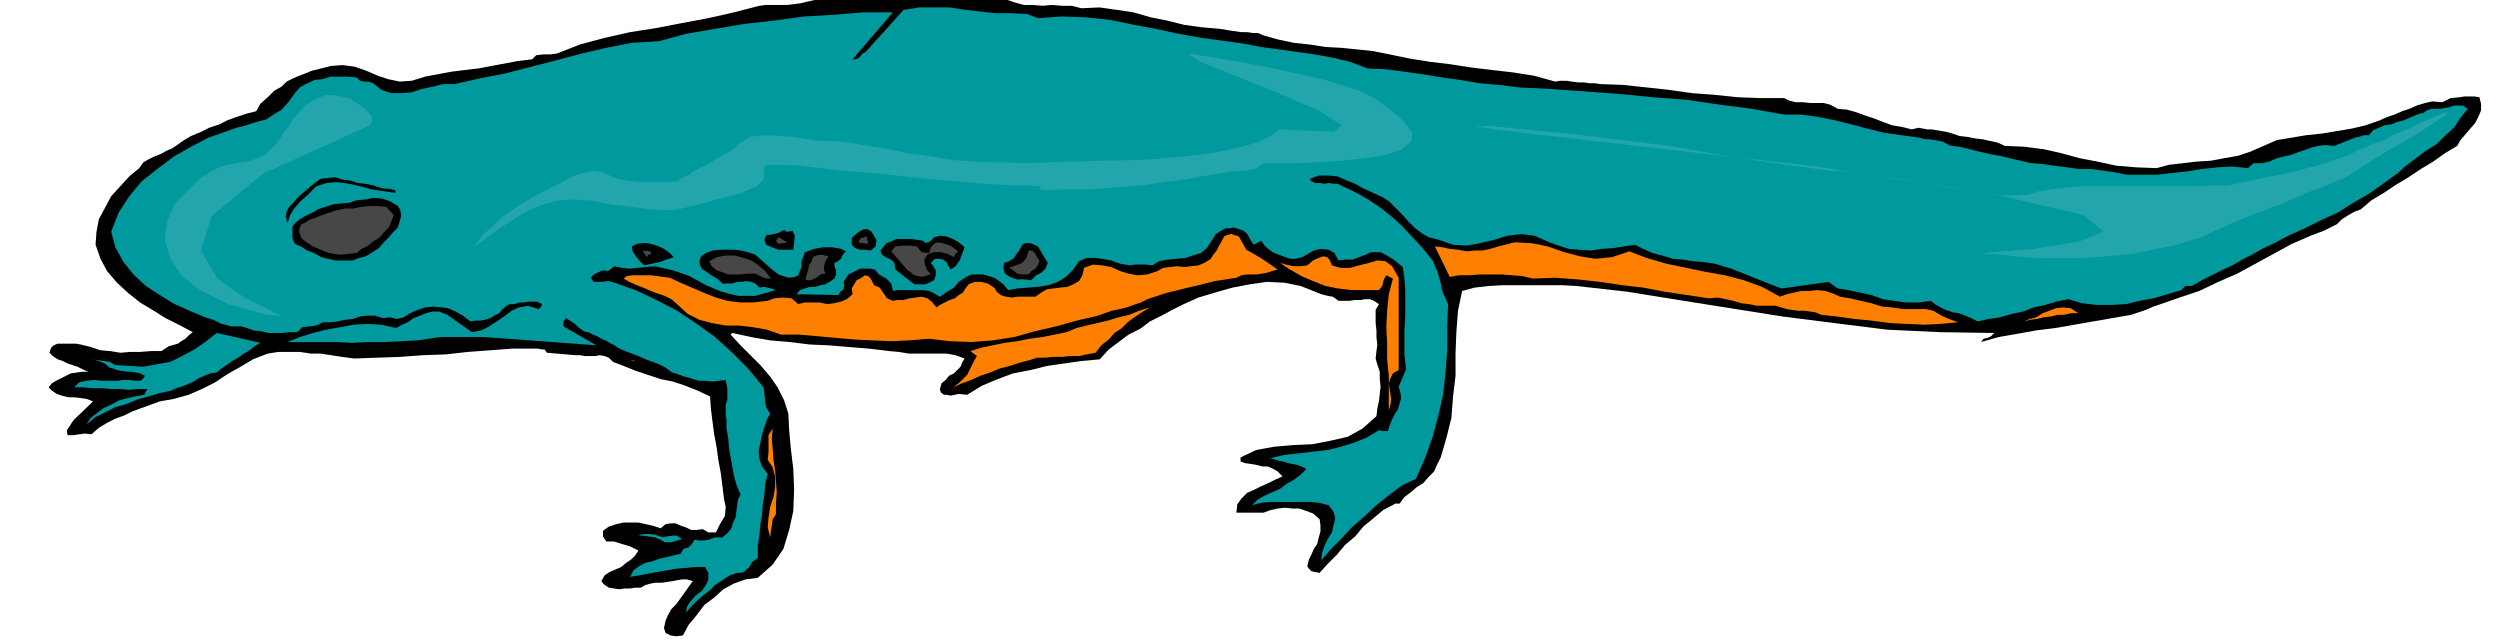 <svg xmlns="http://www.w3.org/2000/svg" fill-rule="evenodd" height="125.465" preserveAspectRatio="none" stroke-linecap="round" viewBox="0 0 3035 776" width="490.455"><style>.brush1{fill:#000}.pen1{stroke:none}.brush2{fill:#00999e}.brush3{fill:#474747}.brush4{fill:#ff8000}</style><path class="pen1 brush1" d="m1223 0 9 3 11 3h11l12 1 11-1 12 1h12l12 3 22-1 21 3 20 3 21 6 20 4 20 5 21 3 23 2 6 1 6 1 7 1 7 1h7l7 1h6l7 3 18 5 19 4 19 2 19 3 19 1 20 2 19 2 20 4 24 5 25 4 25 3 26 4 25 3 26 3 25 4 25 7 6-1h8l6 1 8 1h7l7 1h6l7 1 27 1 28 3 28 3 28 4 27 2 29 3 27 1h29l6 3 8 2h9l9 1h16l8 2 9 5 11 1 11 3 11 4 12 4 10 4 11 4 12 2 12 3 8-2 11 2h5l6 1 6 1 6 1 7 2 9 3 9 1 10 2 9 1 9 2 9 2 9 4 23 1 24 3 22 5 22 6 21 4 23 5 24 2 25 1 15-4 17-2 17-2 17-1 16-3 17-3 15-5 16-7 16-7 18-3 18-3 19-2 18-3 18-3 17-4 17-6 9-4 9-3 9-4 9-3 9-4 10-3 9-2 12 1 10-5 11-1 6-1h12l6 1 2 8v8l-3 7-4 8-6 7-6 7-6 7-4 7-15 9-14 10-15 9-15 10-15 9-15 10-15 9-13 11-8 3-7 4-8 5-6 6-8 4-8 4-8 3-8 3-23 10-22 12-22 12-22 12-23 10-23 11-24 8-23 8-9 3-9 4-9 3-9 3-23 4-23 4-23 4-23 4-24 3-22 4-23 4-21 6 3-4 5-1 4-2 4-4-66-1-64-3-64-8-63-8-63-10-63-10-62-10-62-7-18-1h-71l-18 1-17 2-15 4-5 24-2 26-1 26v27l-3 25-2 26-6 24-7 24-4 8-4 9-7 7-6 7-8 5-7 6-8 6-6 8h-5l-15 8-12 10-12 10-10 12-12 10-10 12-11 11-10 11-6-1-4-1-3-3-2-3 2-8 3-6 3-7 4-6 2-8 2-7v-8l-1-7-8-7-8-3-9-3h-8l-9-1-9 1-9 2-8 3h-33l1-10 5-7 7-7 9-4 8-4 9-4 8-4 9-4-6-6-5-3-7-3h-6l-8-2-6-1-7-1-6-2v-5l19-9 22-4 23-2 23-1 21-4 22-5 18-10 17-15 1-9 2-9 1-9 1-9-1-9v-9l-3-9-2-7 1-9 1-8-1-9v-8l-1-9v-16l4-7-6-4-5-2h-6l-5 1h-7l-7 1h-13l-7-5-6-1-8-2-5-2-20-8-20-4-21-1-21 3-21 4-21 6-20 6-18 8-14 7-13 7-14 7-12 9-14 7-12 9-12 9-11 12-22 2-21 3-21 3-20 5-21 4-19 7-19 8-18 11-10-1-10 2-5-1h-3l-4-3-1-4 2-7 5-4 4-5 6-3 4-4 4-4 2-5 3-5-11-4-11-2h-46l-12-2-11-1-25-3-25-2-24-2-23-1-24-3-24-2-23-4-23-5-2 2 11 12 13 13 12 12 12 14 9 13 8 16 5 16 1 20 2 22 3 25 1 25-1 26-5 23-7 23-13 19-18 16-15 2-14 5-13 7-11 10-12 9-9 12-10 12-7 13-8 1-7-1-6-3-2-6 2-9 3-7 4-7 6-6 5-7 5-7 5-7 5-7-7-2h-6l-6 1-5 1-7 1-6 1h-8l-6 1-7 2-5 3h-7l-6 1h-7l-6 1-7-1-6-1-6-4-3-4 4-7 6-4 7-3 7-3 6-5 6-4 5-5 4-6-10-5-10-3-10-3h-9l-4-6v-7l7-5 9-3 9-2h18l9 2 9 2 9 3 6-5 6-1h6l7 3 6 2 6 3h7l7-1 7 4h9l5-10 6-10 1-11-2-9-2-16-2-16-3-16-2-15-3-16-2-15-2-16-1-15-15-7-15-6-15-5-15-3-15-5-15-5-15-6-13-5-5-5-5-2-6-1-5 1h-13l-6-1h-5l-35-3-3-4h-3l-5-1h-31l-27 2-27 2-27 3-28 1-27 2-28 1-28 1-15-2-13-2-13-2h-12l-13-2h-26l-13 2-18 7-15 9-16 9-15 10-16 8-16 7-18 5-17 3-11 4-11 4-11 4-10 5-11 4-10 5-10 6-9 8-8-1-7 1-7 1h-7l-1-6 3-4 3-5 3-4 23-22-8-3-7-1-8-1h-7l-8-2-6-2-6-4-4-4 4-5 5-3 6-3 6-3 6-3 7-1 7-1h7l-7-3-6-3-6-2-6-2-6-3-6-2-6-4-4-4 2-6 3-3 5-2h22l6 1 12 3 12 4 12 1 12 2 12-1h12l13-1h13l9-6 11-3 4-3 5-3 4-4 5-4-17-9-16-8-16-10-15-9-15-12-13-12-12-14-8-15-6-17 1-15 3-16 7-13 8-15 11-12 11-12 12-10 5-7 7-4 6-3 8-3 7-4 7-3 6-4 7-5 10-6 12-5 10-5 12-4 10-5 11-4 12-4 12-3 5-9 9-8 8-8 9-5 6-6 8-4 7-3 8-3 7-3 8-2 8-2 8-2 14-1 15 2 14 5 14 6 12 4 14 3 15-1 16-5 16-3 16-3 16-2 17-2 16-3 16-3 16-3 17-2 5-5 9-1h8l8-1 28-11 30-8 31-7 32-5 31-6 32-6 31-7 31-8 8-1h26l8-1 8-1 8-2 9-2h234z"/><path class="pen1 brush2" d="m1260 22 29-2 29 1 29 3 29 6 27 5 28 6 28 5 30 4 21 3 21 4 22 3 22 3 21 3 22 4 21 5 21 8 22 1 23 3 22 3 24 4 22 3 23 4 24 2 24 3 39 2 42 3 41 3 41 4 40 3 41 6 39 5 39 7h21l21 3 20 4 20 5 19 5 20 5 21 3 22 3 3 1 5 1h5l6 1 10 2 9 5 11 1 12 3 12 3 13 3 12 2 12 3 13 3 13 3 14 1 14 2 15 2 15 2h14l15 2 14 2 15 3h36l18-2 19-2 18-3 19-2 18-1 19 2 7-6h10l9-2 9-4 8-2 9-2 8-3 9-3 8-3 8-2 9-1 11 1 10-4 10-4 5-2 5-1 6-2h6l5-6 7-3 7-3 8-1 7-3 8-2 7-3 7-3 5-2 5-1 4-3 6-2h11l5-1 6-1 5-2h11l6 4-9 11-8 12-11 10-10 10-13 8-12 9-12 9-10 9-18 13-17 12-19 11-19 12-20 9-20 10-20 9-19 10-13 6-12 7-12 6-12 7-13 6-12 6-12 6-12 7h-8l-5 5-17 5-17 5-17 3-16 4-18 1h-17l-18-2-17-5-15 3-13 4-14 3-13 5-14 3-14 4-14 2-13 3-8-4-7-3-8-3-7-1-9-3-6-3-7-4-5-4-15 2h-15l-14-2-14-2-14-5-14-3-14-3-13-2-11-8-57 8-11-4-10-4-10-4-10-4-10-4-10-4-10-3-10-3-14-2-12-1-13-2-12-1-13-4-12-3-11-5-10-5-14 2-13 2-14 1-13 2-14-1-12-1-13-4-11-4-18-8-16-2-17 2-16 5-17 4-16 3-17-1-17-6-12-3-9-5-9-7-7-7-8-9-8-8-8-8-8-5-11-5-11-5-11-6-10-4-11-5-11-1h-12l-11 4 2 3 5 2h5l6 1 5-1 6 1h5l6 3 15 7 16 9 15 10 15 12 12 11 13 14 12 13 12 15 2 6 3 6 2 7 2 7 1 6 2 7 3 6 3 7-1 27v28l-2 27-3 28-6 26-7 26-9 25-11 25-17 8-16 12-15 12-14 13-15 13-13 14-13 13-12 14 1-9 3-9 4-8 5-8 2-9 2-8-2-8-6-8-12-3-12-1h-46l-12 1-11 3 7-7 9-5 9-4 9-4 8-6 9-5 8-6 7-7-6-3-5-2-6-1-5-1-6-2-6-1-6-2-4-1 17-4 18-2 17-2 18-2 16-4 16-5 15-6 15-9 5 1h6l2-7 3-7 3-6 4-6 2-7 2-7-1-7-2-7 9-21-2-17v-32l1-15v-31l-1-15-2-14-11-9-10-6-6-3h-12l-6 3-8 3-8 3h-9l-8 1-5-9-7-4-10-1-8 2-7 4-7 4-8 2h-7l-11-4-10-4-9-7-5-7-9 5-4-6-3-6-5-5-6-2-6-2-5 1h-5l-4 2-8 5-5 8-6 9-7 6-10 3-9 3-11 1-10 1-11 2-8 5-8-1h-13l-6 1-6-1-6-1-6-2-5-2-11-2-9-1h-10l-9 4-7 10-9 9-10 6-11 4-13 2-12 1-13 1-11 2-6-7-5-4-6-4-6-2-8-2h-14l-6 3-9 6-6 7-8 5-9 6-7-4-6-3-7-1h-31l-6 1-2-9-6-6-9-5-5-6-6-1h-12l-4 2-10 5-6 9 1 4-1 5-4 3-2 4-51-1 4-5 6-2 6-2h7l6-2 6-1 5-3 6-4 2-5v-5l-2-5v-4l4-2 4-3 2-5 4-4-6-3-5-1-6-1h-11l-5 1-6 1-5 2-6 2-2 6-2 5v7l-2 5-2 5-4 2-7 1-7-2-6-2-5-4-4-3-10-9-9-8-9-3-8-2-9-1h-17l-9 1-8 3-6 4-2 6 1 5 2 4 6 4 4 3 5 3 5 3 5 5h12l6-2h6l5-1 6 1 5 2 5 5 5-1 5 1 4 1 6 2-25 7h-21l-20-5-19-8-20-11-20-7-22-5-22 2-9 1-9-1-9-2-8 6-6-1-5 2-6 3-4 4 4 5h9l9-1 10 3 25 9 25 12 23 12 24 16 21 15 21 19 20 20 19 23 1 8 1 9 1 7 5 8-4 7-3 9-3 10-2 10-2 9 1 10 3 9 7 9-3 12-1 13-2 12-1 13-2 12-1 12-2 13v15l-7 5-4 7-3 2-3 3-4 1h-4l-9 3-9 6-8 5-7 7-8 6-7 6-7 7-7 8 1-7 4-6 6-7 8-6 5-7 3-7v-8l-4-7h-12l-11 1-12 1-11 2-12 2-11 2-11 2-11 2 4-8 7-5 7-4 9-2 8-3 9-2 8-2 9-2 4-6 6-2 4-4 3-5 8 1 9-1 8-3h9l6-5 5-6 2-7 3-6 1-8 1-7 1-7 3-6-5-12-3-11-2-11-2-11-2-12-1-12-2-11v-10l-1-7v-12l2-6v-13l-1-6-1-5-8 1-8 1-9-1h-8l-9-3-8-2-8-3-7-2-8-6-8-4-8-3-8-3-9-4-8-3-8-3-7-3-6-4-6-3-5-3-5-2-5-3-5-2-6-3-5-1-7-5-4-4-6-4-5-3-3 4v6l40 23-27-2-27-2-27-2-27-2-28-2h-54l-27 4-20 1-20 1h-20l-19 1-20-1h-59l15-6 16-5 16-4 17-3 16-3 17-1 17 1 18 4 7-4 7-3 7-5 8-3 7-3 8-2h8l10 4 30 21 11-2 10-5 9-6 9-6 9-7 9-4 11-2 13 4 3-3 1-3-6-3h-11l-5 1h-6l-5 2h-6l-4 2-5 4-4 5-6 3-5 3-6 2-6 1h-6l-6 1-9-7-9-5-9-4-8-1-10-1-10 1-9 3-9 4-8 5-8 2-9-2-8 1-10-3h-9l-9 1-9 3-9 1-9 2-9 1h-9l-8 4-8 1-9 1-6 6h-9l-9 1h-17l-9-2-9-1-8-3-7-2h-13l-6-2-5-1-10-5-10-3-19-8-18-8-18-11-17-11-15-14-12-15-10-18-5-19 9-23 13-20 15-18 19-15 20-15 21-12 21-11 23-8 11-4 12-3 12-4 12-3 9-6 10-6 8-9 8-11 6-7 9-5 9-4 10-1 9-3h21l11 1 4 4 5 1h5l6 2 10 8 12 4h12l13-1 12-4 14-3 12-3h14l31-7 31-6 31-8 31-8 30-8 30-7 31-6 33-2 33-9 35-6 36-6 36-4 36-5 36-2 36-3h36l-49 57h4l4-2 4-5 4-2 46-51 19-3h37l19 3 18 2 18 2h18l21 1 13 5z"/><path class="pen1 brush1" d="M480 231v3l-14-2-14-2-15-4-13-3-15-2-12 1-13 4-11 11-8 7-7 8-6 9-3 10-2-8 1-6 3-6 6-6 5-6 7-6 6-5 6-5 8-6 9-1 9-1 9 3 9 1 9 3 9 1 10 2 6 2 7 2h6l8 2z"/><path class="pen1 brush1" d="m483 250 3 5 1 7-2 7-2 7-6 6-5 6-6 6-6 7-8 5-8 5-8 2-8 3h-21l-9-2-8-2-9-5-8-3-8-5-7-3-3-7v-14l4-5 5-4 5-3 6-3 6-3 5-3 6-2 6-2 6-2 9-1 11-1 9-3 11-1 10-2 10 1 9 3 10 6z"/><path class="pen1 brush3" d="m478 261-3 8-3 7-6 6-5 6-8 5-6 5-8 4-6 5-10 1-9 1-9-1-9-2-9-4-7-3-8-5-6-5-3-8 1-5 2-4 5-2 4-3 6-2 5-2 5-2 9-3 9-3 10-2h10l9-2 11-1h9l11 1 9 10z"/><path class="pen1 brush1" d="m1064 291-1 8-6 5-7-1h-6l-6-2-4-4v-8l4-4 5-4 6-3h4l5 3 3 5 3 5zm-99-5-2 17h-18l-8-3-7-3-2-6 1-3 2-3h4l4-1 5-1 4-2 4-2 2 2h4l4-1 3 6zm206 14-3 8-3 8-5 7-6 4-3-5-2-4-4-3-4-1h-6l-5 5 3 4 3 5v6l-2 6-6 3-5 2h-13l-23-18-1-7-2-3-4-3-3-1-5-3-2-2-1-4 3-4 4-5 6-2 6-3h19l6 1 7 1 4 3 5-2 5-5 7-2 8 1 8 3 7 4 7 6z"/><path class="pen1 brush4" d="m1513 303 9 5 10 6 9 6 10 7-7 2-6 2-6 1-6 1h-13l-6 1-6 3-13 2-13 2-12 3-12 3-13 3-12 3-12 3-12 4-9 3-8 4-9 3-8 3-9 2-9 2-9 3-8 3-26 6-25 7-26 6-25 7-26 4-26 2-26-1-25-3-24 2-22 1-23-1-21-1-23-2-22-2-23-2h-22l-17-6-17-3-17-2h-16l-17-3-15-4-14-7-12-11-8-7-8-4-9-3-8-3-9-4-8-3-9-4-7-4 4-3 7-1h22l8 1 7 1 8 1 13 6 14 6 14 6 15 6 14 4 16 2h15l18-2 8-3 11-1 10 1 8 7 8-2h18l9 2 8-1 9-2 7-3 7-6-1-7 3-5 3-5 6-3 4-3 4 1 2 2 2 3 3 6 7 3 2 3 4 6 3 4 7 3 6-1h7l7-2 8-1 7-1 7 2 5 4 6 7 4-3 6-3 6-3 6-2 5-4 5-3 3-5 4-5 7-3h8l8 2 8 5 3 5 5 4 6 2 8 1 6-1h22l7-5 7-4 8-1 8-1 9-1 7-3 7-4 4-7 2-9 11-4 11 1 11 2 11 5 10 3 11 2 12-1 12-4 7-4 9-1 8-1 9 1 8-1 9-1 7-3 8-5 3-5 4-5 3-6 3-5 3-6 4-2 5-1 9 3 9 16z"/><path class="pen1 brush3" d="m1054 296-7-1-5-1 3-5 7-2 1 4 1 5zm-98-2-5 1-6 1-3-4 3-4 4 2 3 2 4 2zm207 11-3 3-2 4-8-4-8-2h-9l-7 3-4 6 1 6 2 6 5 6-11 3-9-2-9-7-6-7-13-15 5-6 9-1h8l9 1 6 7 9 1 2-7 4-4 4-2 6 1 10 3 9 7z"/><path class="pen1 brush4" d="m1978 305 21 8 24 7 24 5 24 5 23 4 23 6 22 8 22 12 8-3 9-2 9-2h10l9-1 10 1 9 3 9 4 12 2 13 3 13 3 13 4 12 1 13 2h28l9 2 10 6 9 4 11 4-21 2-20 1-21-1-21-1-22-3-21-2-21-3-19-2-7-3-7-1-7-1h-7l-8-1-6-1-7-2-6-2h-23l-10-2-9-1-10-3-9-2-10-2-10 1-27-4-27-4-26-5-26-3-27-4-27-3-27-2-27 1-13-3-12-1-13-1h-27l-12 1h-13l-11 2-18-37 9 1 9 2 10 1 11 2 9-1h10l9-2 10-3 20-5 20 1 20 4 20 7 19 5 19 3 20-2 21-7z"/><path class="pen1 brush1" d="m818 312-9 3-8 3-10 2-9 2-6-6-4-5-4-6-1-6 6-3 7-1h6l8 2 6 2 6 3 6 4 6 6zm454 7-3 7-5 5-6 3-6 6-9-1h-9l-8-3-6-4-2-7 1-6 6-2 6-4 3-5 4-5 3-6 4-2h6l9 4 12 20z"/><path class="pen1 brush3" d="M790 309h-3l-2 3-5-8 10 1v4zm472 8-2 5-3 4-5 3-3 4h-8l-6-1-5-4-5-3 8-3 8-3 5-6 3-9h4l4 4 2 4 3 5zm-326 21h-6l-5-2-4-2-4-2h-9l-9 1h-15l-8-3-6-2-6-5-3-6 9-5 11-2h11l11 3 9 3 9 6 8 7 7 9zm70-27-3 4-2 5-1 6 2 6-6 1-5 4-7 3h-6l1-6 2-6 1-6 3-4 2-6 4-2 6-1 9 2z"/><path class="pen1 brush4" d="m1617 322 10 3h12l11-3 12-3 10-3 10 1 8 6 8 14v112l-7 4-3 6-2 6 1 7 1 6 1 7-1 6-2 7v-42l-2-20v-19l-1-20 1-20 2-20 5-19-8-4-3 5-2 8-4 5h-33l-17-2-15-3-15-6-14-6-14-8-12-8 7 2 9 2h8l9-1 7-6 9-4 4-1 4 1 3 3 3 7zm-221 51-10 6-9 6-8 6-7 7-9 6-7 8-9 7-7 9-11 2-9 2h-11l-9 1h-11l-10 1h-10l-9 3-12 3-12 4-12 3-12 5-12 4-11 5-11 4-11 5 8-6 9-9 3-6 3-6 3-6 3-5-8-6 13-4 14-3 15-3 15-2 15-3 15-2 15-3 15-3 12-5 12-3 13-3 13-3 13-4 13-3 12-5 13-4zm1127 7h-9l-8 2h-8l-8 2-9 1-8 2-8 1-8 2 7-3 8-2 8-5 8-3 8-3 9-1 9 1 9 6z"/><path class="pen1 brush2" d="m316 416-7 4-6 5-7 4-7 5-7 4-7 5-6 4-6 5-8 1-7 3-7 3-6 4-7 3-7 3-7 2-6 3-14 3-14 4-14 4-12 5-14 4-12 6-12 6-11 9 5-8 8-6 8-6 9-4 9-5 11-3 9-2 11-2 2-4 2-3h-12l-10 1-12-1h-10l-11-1h-11l-12-1H90l6-6 9-2 9-1 10 1h18l8-1h8l6 1h7l3-3 2-3-6-3-5-1-6-1h-5l-6-1-6-1-5-2-4-1-6-5-5-2-6-2-5-1 7 1 8 1 7 1 7 4 17 1 17 1 16-3 17-3 14-7 15-8 13-9 14-11 53 12z"/><path class="pen1 brush3" d="m771 439-6-2h5l1 2z"/><path class="pen1 brush4" d="m942 624-4 6-1 8-1 6-1 8-3-12 1-12 2-13 4-12 2-12v-12l-3-12-6-9 1-10v-20l5-8-1 12 1 13 1 13 2 13 1 13 1 13-1 13v14z"/><path class="pen1 brush2" d="m828 654-6 2-7 2h-8l-5-3-7-3-7-1-7-1h-6l5-2h8l8 1 8 3 5-1 7-1h6l6 4z"/><path class="pen1" d="m449 152 3-5-1-6-7-8-9-7-12-7-13-3-14-1-12 5-12 7-8 8-8 9-6 10-7 9-6 10-8 8-9 8-10 4-9 3-9 1-9 2-11 2-12 5-15 9-16 15-17 18-9 21-3 22 7 23 13 20 24 19 33 16 43 12 23 3-12-6-33-16-34-24-20-34 13-42 62-51 130-59zm128 147 24-18 21-14 18-11 17-7 17-5 19-2 22 1 27 5 25 3 20 3 16 1h15l14-3 17-4 21-6 28-7 21-9 8-8 1-8-1-5 2-4 13-1 28 1 52 6 57 5 47 5 37 3 31 3 22 1 18 1h14l12 1h6v1h-3l-1 2 1 1 8 1 17-1h32l35-3 31-2 27-4 25-3 21-4 19-3 17-3 17-1 11-2 5-2 1-2h1l1-2 6-1h35l28-1 29-2 28-3 26-4 19-7 11-9 2-11-10-13-17-15-15-11-18-10-20-7-27-8-34-8-43-9-55-10-34-5 13 9 42 17 55 22 49 21 28 18-10 8-65-3-2 1-4 4-9 5-13 6-22 6-28 6-39 5-48 4-50 1-38 1-31 1-24 1-23-1h-20l-23-1-25-2-28-5-25-3-22-5-19-3-18-3-14-2-14-2h-12l-14-1-13-2-15-2-14-1-14-1-12 1-11 1-7 5-6 3-2 2-1 1v2l-3 1-5 4-10 5-15 9-16 8-10 7-8 3-4 4h-7l-7 1h-30l-19-2-13-3-9-4-7-3-9-2-10 2-17 5-22 12-26 13-21 13-17 12-12 12-10 8-6 8-4 5v2zm1270-138-46-6-10-2h19l41 4 54 5 64 8 65 8 61 11 46 7 34 5 24 3 22 3 21 1 27 4 36 5 51 9 47 7 29 4h18l13-1 12-4 20-3 32-3h141l22-1h15l9-2 11-2 16-4 27-5 29-7 23-6 18-6 14-5 11-6 10-4 9-4 10-3 13-7 19-8 19-9 17-7 10-4 1 2-13 9-29 19-34 19-22 14-14 9-11 7-12 5-14 6-22 8-32 14-35 13-26 11-20 9-15 7-17 5-16 5-22 4-27 6-33 3-31 2h-55l-24-2-19-2-16-1h-10l17-2 50-4 55-9 30-12-25-20-106-25-218-34-358-41z" style="fill:#22a6ab"/></svg>
